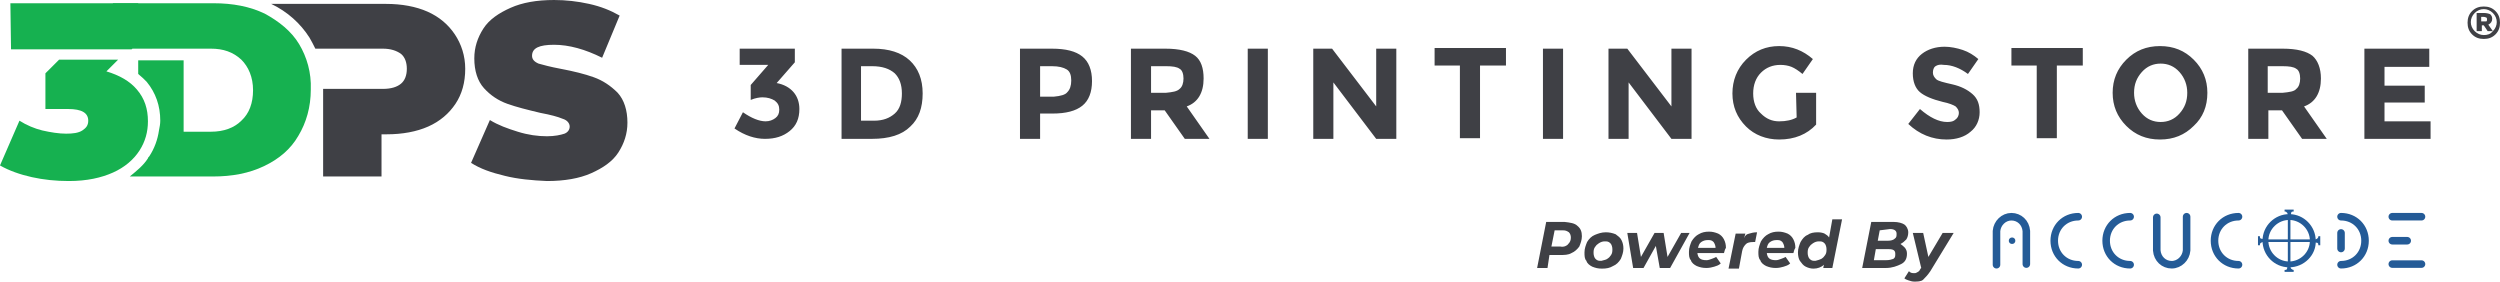 <svg version="1.1" id="Layer_1" xmlns="http://www.w3.org/2000/svg" x="0" y="0" viewBox="0 0 385.3 43.4" xml:space="preserve"><style>.st0{fill:#3f4045}.st1{fill:#16b150}.st3{fill:#245b97}.st4{fill:none;stroke:#245b97;stroke-width:1.164;stroke-linecap:round;stroke-miterlimit:10}</style><path class="st0" d="M77.8 27.1c-2.1-.5-3.8-1.1-5.2-2l2.9-6.6c1.3.8 2.7 1.3 4.3 1.8 1.6.5 3.1.7 4.5.7 1.2 0 2.1-.2 2.7-.4.5-.2.8-.6.8-1.1 0-.5-.4-1-1.1-1.2-.7-.3-1.8-.6-3.4-.9-2.1-.5-3.7-.9-5.1-1.4-1.4-.5-2.6-1.3-3.6-2.4-1-1.1-1.5-2.7-1.5-4.6 0-1.7.5-3.2 1.4-4.6.9-1.4 2.4-2.4 4.2-3.2s4-1.2 6.7-1.2c1.8 0 3.6.2 5.4.6 1.8.4 3.3 1 4.7 1.8l-2.7 6.5c-2.6-1.3-5.1-2-7.4-2-2.3 0-3.4.5-3.4 1.7 0 .5.3.9 1 1.2.7.2 1.8.5 3.4.8 2.1.4 3.7.8 5.1 1.3 1.4.5 2.6 1.3 3.7 2.4 1 1.1 1.5 2.7 1.5 4.6 0 1.7-.5 3.2-1.4 4.6-.9 1.4-2.4 2.4-4.2 3.2-1.8.8-4.1 1.2-6.8 1.2-2.3-.1-4.5-.3-6.5-.8zM70.1 5.3c-1-1.5-2.4-2.7-4.2-3.5S61.9.6 59.5.6H41.8c2.5 1.2 4.5 3 5.9 5.2.3.5.6 1.1.9 1.7H59c1.2 0 2.1.3 2.8.8.6.5.9 1.3.9 2.3s-.3 1.8-.9 2.3c-.6.5-1.5.8-2.8.8h-9.2v13.5h9v-6.5h.8c2.4 0 4.6-.4 6.4-1.2s3.2-2 4.2-3.5 1.5-3.3 1.5-5.4c0-2-.6-3.8-1.6-5.3z"/><path class="st0" d="M39.9 3.9c-1.6-.8-3.5-1.2-5.6-1.4l8 5h1.9c-1-1.5-2.4-2.8-4.3-3.6z"/><path d="M19.9 22.2c.4-.6.7-1.3.8-1.9h-.6l-5.9 5.4c.9-.2 1.7-.5 2.4-.8 1.5-.8 2.6-1.6 3.3-2.7z"/><path class="st1" d="M46.1 6.8c-1.2-2-3.1-3.5-5.3-4.7C38.5 1 35.9.5 32.9.5H17.4v7h15.1c1.9 0 3.4.5 4.7 1.7 1.1 1.1 1.8 2.7 1.8 4.7s-.6 3.6-1.8 4.7c-1.1 1.1-2.7 1.7-4.7 1.7h-4.2v-11h-7v2.1c.5.4.9.8 1.3 1.2 1.4 1.7 2.1 3.7 2.1 6 0 .5-.1 1-.2 1.5-.2 1.4-.7 2.8-1.5 4-.1.1-.2.2-.2.3-.7 1.1-1.7 1.9-2.8 2.8h12.8c3 0 5.6-.5 7.9-1.6 2.3-1.1 4.1-2.6 5.3-4.7 1.2-2 1.9-4.4 1.9-7.1.1-2.6-.6-5-1.8-7z"/><path class="st1" d="M21.1 13.8c-1.1-1.3-2.7-2.2-4.7-2.8l1.8-1.8H9.1L7 11.3v5.5h3.5c2.1 0 3.1.6 3.1 1.8 0 .7-.3 1.1-.9 1.5-.6.4-1.5.5-2.5.5-1.1 0-2.4-.2-3.7-.5-1.2-.3-2.4-.8-3.5-1.5l-3 6.9c1.4.8 3.1 1.4 4.9 1.8 1.8.4 3.7.6 5.7.6 2.8 0 5-.5 6.8-1.3 1.8-.8 3.2-2 4.1-3.4s1.3-2.9 1.3-4.5c0-1.9-.5-3.5-1.7-4.9zM1.7 7.6h18.6l1-1.6V.5H1.6z"/><path class="st3" d="M352.8 41.2c-2.3 0-4.1-1.9-4.1-4.1 0-2.3 1.9-4.1 4.1-4.1 2.3 0 4.1 1.9 4.1 4.1.1 2.2-1.8 4.1-4.1 4.1zm0-7.3c-1.7 0-3.2 1.4-3.2 3.2 0 1.7 1.4 3.2 3.2 3.2 1.7 0 3.2-1.4 3.2-3.2 0-1.8-1.5-3.2-3.2-3.2z"/><path class="st3" d="M348.3 37.8h-.3v-1.4h.3v.1c0 .2.1.3.3.3.2 0 .5.1 1.1.1h7.1c.1 0 .3-.1.3-.1.1-.1.2-.2.2-.3v-.1h.3v1.4h-.3v-.1c0-.2-.1-.3-.3-.3-.2 0-.5-.1-1.1-.1h-7.1c-.1 0-.3.1-.3.1-.2.1-.2.2-.2.4z"/><path class="st4" d="M368.7 37.1h2.3m-2.3-3.7h4.5m-4.5 7.3h4.5"/><path class="st3" d="M353.5 41.6v.3h-1.4v-.3h.1c.2 0 .3-.1.3-.3 0-.2.1-.5.1-1.1v-7.1c0-.1-.1-.3-.1-.3-.1-.1-.2-.2-.3-.2h-.1v-.3h1.4v.3h-.1c-.2 0-.3.1-.3.3 0 .2-.1.5-.1 1.1v7.1c0 .1.1.3.1.3.2.1.2.2.4.2z"/><path class="st4" d="M337 33.4v5.2c-.1 1.2-1.1 2.2-2.3 2.2-1.2 0-2.2-.9-2.3-2.2v-5.1m-24.7 7.3v-5.2c.1-1.2 1.1-2.2 2.3-2.2 1.2 0 2.2.9 2.3 2.2v5.1"/><circle class="st3" cx="310.1" cy="37.1" r=".5"/><path class="st4" d="M320.3 40.8c-2.1 0-3.7-1.6-3.7-3.7s1.6-3.7 3.7-3.7m8 7.4c-2.1 0-3.7-1.6-3.7-3.7s1.6-3.7 3.7-3.7m16.7 7.4c-2.1 0-3.7-1.6-3.7-3.7s1.6-3.7 3.7-3.7m15.8 4.9v-2.4m0-2.5c2.1 0 3.7 1.6 3.7 3.7s-1.6 3.7-3.7 3.7"/><path class="st0" d="M243.1 34.8c.5.4.7.9.7 1.6 0 .6-.2 1.1-.4 1.6-.3.4-.7.8-1.2 1-.5.3-1.1.3-1.8.3h-1.6l-.3 2h-1.6l1.4-7.1h2.8c.9.1 1.6.2 2 .6zm-1.4 2.8c.3-.3.4-.6.4-1 0-.3-.1-.6-.3-.8-.3-.2-.5-.3-.9-.3h-1.3l-.5 2.5h1.4c.5.1 1-.1 1.2-.4zm3.7 3.5c-.4-.2-.8-.5-.9-.9-.3-.3-.3-.8-.3-1.3 0-.6.2-1.1.4-1.6.3-.5.7-.9 1.2-1.1s1-.4 1.7-.4c.5 0 1 .1 1.5.3.4.3.7.5.9.9s.3.8.3 1.3c0 .6-.2 1.1-.4 1.6-.3.5-.7.9-1.2 1.1-.5.3-1 .4-1.7.4-.6 0-1-.1-1.5-.3zm2.3-1.2c.3-.2.4-.3.6-.6.2-.3.2-.6.2-.9 0-.3-.1-.7-.3-.9-.3-.3-.5-.3-.9-.3-.3 0-.6.1-.9.3s-.4.3-.6.6-.2.6-.2.9c0 .3.1.7.3.9.3.3.5.3.9.3.4-.1.8-.2.9-.3zm12.7-4l-3 5.4h-1.6l-.6-3.4-1.9 3.4h-1.6l-.9-5.4h1.5l.6 3.7 2.1-3.7h1.4l.6 3.7 2.1-3.7h1.3zm5.3 3.1h-4.1c.1.8.5 1.1 1.4 1.1.3 0 .5-.1.8-.2.3-.1.5-.2.7-.3l.7 1c-.3.3-.7.4-1 .5-.3.1-.8.2-1.2.2-.6 0-1-.1-1.5-.3-.4-.2-.8-.5-.9-.9-.3-.3-.3-.8-.3-1.3 0-.6.2-1.1.4-1.6.3-.5.7-.9 1.1-1.1.5-.3 1-.4 1.6-.4.5 0 .9.1 1.4.3.4.2.7.5.9.9s.3.8.3 1.3c-.2.3-.2.5-.3.8zm-3.5-1.7c-.3.2-.4.5-.5.9h2.7c0-.3-.1-.6-.3-.9-.3-.3-.5-.3-.9-.3s-.7.1-1 .3zm7.4-1.3c.3-.1.7-.2 1.2-.2l-.3 1.5h-.3c-.5 0-.9.1-1.1.3-.3.3-.5.6-.6 1.1l-.5 2.7h-1.6l1.1-5.4h1.5l-.2.7c.2-.5.4-.6.8-.7zm6.8 3h-4.1c.1.8.5 1.1 1.4 1.1.3 0 .5-.1.8-.2.3-.1.5-.2.7-.3l.7 1c-.3.3-.7.4-1 .5-.3.1-.8.2-1.2.2-.6 0-1-.1-1.5-.3-.4-.2-.8-.5-.9-.9-.3-.3-.3-.8-.3-1.3 0-.6.2-1.1.4-1.6.3-.5.7-.9 1.1-1.1.5-.3 1-.4 1.6-.4.5 0 .9.1 1.4.3.4.2.7.5.9.9s.3.8.3 1.3c-.2.3-.2.5-.3.8zm-3.6-1.7c-.3.2-.4.5-.5.9h2.7c0-.3-.1-.6-.3-.9-.3-.3-.5-.3-.9-.3s-.7.1-1 .3zm11.1-3.5l-1.5 7.5H281l.1-.5c-.4.4-1 .6-1.6.6-.4 0-.8-.1-1.2-.3-.4-.2-.6-.5-.9-.9-.2-.3-.3-.8-.3-1.3 0-.6.2-1.1.4-1.6.3-.5.6-.9 1.1-1.1.4-.3.9-.4 1.6-.4.4 0 .8.1 1 .2.3.2.5.3.7.6l.5-2.8h1.5zm-3.2 6.1c.3-.2.4-.3.6-.6.2-.3.2-.6.2-.9 0-.3-.1-.7-.3-.9-.3-.3-.5-.3-.9-.3-.3 0-.6.1-.9.3s-.4.3-.6.6c-.2.3-.2.6-.2.9 0 .3.1.7.3.9.3.3.5.3.9.3.4-.1.7-.2.9-.3zm12.9-1.7c.2.3.3.5.3.9 0 .8-.3 1.3-.9 1.6-.6.3-1.4.6-2.3.6H287l1.4-7.1h3.4c.8 0 1.4.2 1.7.4s.6.7.6 1.2c0 .4-.1.8-.3 1.1-.3.3-.5.5-.9.7.3.2.5.4.7.6zm-1.8 1.7c.3-.2.3-.4.3-.8 0-.5-.3-.7-1-.7h-2l-.3 1.7h1.9c.5 0 .8-.1 1.1-.2zm-2.1-4.4l-.3 1.6h1.6c.4 0 .8-.1 1-.3.3-.2.3-.4.3-.8s-.3-.7-1-.7l-1.6.2zm11.4.4l-3.6 5.9c-.4.6-.8 1-1.1 1.3-.3.3-.9.3-1.4.3-.3 0-.6-.1-.9-.2-.3-.1-.5-.2-.6-.3l.7-1.1c.3.3.5.3.9.3.2 0 .3-.1.5-.2s.3-.3.4-.5l.1-.1-1.3-5.4h1.6l.8 3.7 2.2-3.7h1.7zM114 10.1V7.5h8.5v2.1l-2.8 3.2c1.1.2 2 .7 2.6 1.4s.9 1.6.9 2.6c0 1.5-.5 2.6-1.5 3.4-1 .8-2.2 1.2-3.8 1.2-1.5 0-3.1-.5-4.7-1.6l1.3-2.5c1.3.9 2.5 1.4 3.5 1.4.6 0 1.1-.2 1.5-.5s.6-.7.6-1.3-.2-1-.7-1.4c-.5-.3-1.1-.5-1.9-.5-.4 0-1.1.1-1.8.4v-2.3l2.7-3.1H114v.1zm26.2-.8c1.3 1.2 2 2.9 2 5.1s-.6 3.9-1.9 5.1c-1.3 1.3-3.3 1.9-5.9 1.9h-4.7V7.5h4.9c2.4 0 4.3.6 5.6 1.8zm-2.3 8.2c.8-.7 1.1-1.8 1.1-3.1 0-1.4-.4-2.4-1.1-3.1-.8-.7-1.9-1.1-3.5-1.1h-1.7v8.4h2c1.4 0 2.4-.4 3.2-1.1zm28.9-8.8c1 .8 1.5 2.1 1.5 3.8s-.5 3-1.5 3.8-2.5 1.2-4.6 1.2h-1.9v3.9h-3.1V7.5h4.9c2.2 0 3.7.4 4.7 1.2zm-2.3 5.5c.4-.4.6-1 .6-1.8s-.2-1.4-.7-1.7-1.2-.5-2.3-.5h-1.8v4.7h2.1c1.1-.1 1.8-.3 2.1-.7zm21-2.1c0 2.2-.9 3.7-2.6 4.3l3.5 5h-3.8l-3.1-4.4h-2.1v4.4h-3.1V7.5h5.3c2.2 0 3.7.4 4.6 1.1.9.7 1.3 1.9 1.3 3.5zm-3.7 1.6c.4-.3.6-.9.6-1.6 0-.7-.2-1.3-.6-1.5-.4-.3-1.1-.4-2.1-.4h-2.3v4.1h2.3c1-.1 1.7-.2 2.1-.6zm10.5-6.2h3.1v13.9h-3.1V7.5zm19.8 0h3.1v13.9h-3.1l-6.6-8.7v8.7h-3.1V7.5h2.9l6.8 8.9V7.5zm16 2.6v11.2H225V10.1h-3.9V7.4h11v2.7h-4zm9.7-2.6h3.1v13.9h-3.1V7.5zm19.8 0h3.1v13.9h-3.1l-6.6-8.7v8.7h-3.1V7.5h2.9l6.8 8.9V7.5zm19.2 6.8h3.1v4.9c-1.4 1.5-3.3 2.3-5.7 2.3-2 0-3.8-.7-5.1-2-1.4-1.4-2.1-3.1-2.1-5.1s.7-3.8 2.1-5.2c1.4-1.4 3.1-2.1 5.1-2.1s3.7.7 5.2 2l-1.6 2.3c-.6-.5-1.2-.9-1.7-1.1-.5-.2-1.1-.3-1.7-.3-1.2 0-2.2.4-3 1.2s-1.2 1.9-1.2 3.2.4 2.4 1.2 3.1c.8.8 1.7 1.2 2.8 1.2s2-.2 2.7-.6l-.1-3.8zm21.5-4.1c-.3.2-.4.6-.4 1s.2.7.5 1 1.2.5 2.5.8 2.3.8 3.1 1.5c.8.7 1.1 1.6 1.1 2.8s-.5 2.3-1.4 3c-.9.8-2.2 1.2-3.7 1.2-2.2 0-4.2-.8-5.9-2.4l1.8-2.3c1.5 1.3 2.9 2 4.2 2 .6 0 1-.1 1.3-.4.3-.2.5-.6.5-1s-.2-.7-.5-1c-.3-.2-1-.5-2-.7-1.6-.4-2.8-.9-3.5-1.5s-1.1-1.6-1.1-2.9c0-1.3.5-2.3 1.4-3 .9-.7 2.1-1.1 3.5-1.1.9 0 1.9.2 2.8.5.9.3 1.7.8 2.4 1.4l-1.6 2.3c-1.2-.9-2.5-1.4-3.7-1.4-.6-.1-1 0-1.3.2zm18.7-.1v11.2h-3.1V10.1H310V7.4h11v2.7h-4zm21.1 9.3c-1.4 1.4-3.1 2.1-5.2 2.1s-3.8-.7-5.2-2.1c-1.4-1.4-2.1-3.1-2.1-5.1s.7-3.7 2.1-5.1c1.4-1.4 3.1-2.1 5.2-2.1s3.8.7 5.2 2.1c1.4 1.4 2.1 3.1 2.1 5.1 0 2.1-.7 3.8-2.1 5.1zm-1-5.1c0-1.2-.4-2.3-1.2-3.2s-1.8-1.3-2.9-1.3c-1.1 0-2.1.4-2.9 1.3s-1.2 1.9-1.2 3.2c0 1.2.4 2.3 1.2 3.2.8.9 1.8 1.3 2.9 1.3 1.1 0 2.1-.4 2.9-1.3.8-.9 1.2-1.9 1.2-3.2zm20.6-2.2c0 2.2-.9 3.7-2.6 4.3l3.5 5h-3.8l-3.1-4.4h-2.1v4.4h-3.1V7.5h5.3c2.2 0 3.7.4 4.6 1.1.8.7 1.3 1.9 1.3 3.5zm-3.8 1.6c.4-.3.6-.9.6-1.6 0-.7-.2-1.3-.6-1.5-.4-.3-1.1-.4-2.1-.4h-2.3v4.1h2.3c1-.1 1.8-.2 2.1-.6zm20.5-6.2v2.8h-6.9v2.9h6.2v2.6h-6.2v2.9h7.1v2.7h-10.2V7.5h10zm10.2-5.8c.5.5.7 1.1.7 1.8s-.2 1.3-.7 1.8-1.1.7-1.8.7-1.3-.2-1.8-.7-.7-1.1-.7-1.8.2-1.3.7-1.8 1.1-.7 1.8-.7 1.3.2 1.8.7zm-.4 3.1c.4-.4.6-.9.6-1.4s-.2-1-.6-1.4c-.4-.4-.9-.6-1.4-.6s-1 .2-1.4.6c-.4.4-.6.9-.6 1.4s.2 1 .6 1.4c.4.4.9.6 1.4.6s1-.1 1.4-.6h-.8l-.6-.9h-.3v.9h-.8V2h1.1c.4 0 .8.1 1 .2.2.2.3.4.3.7 0 .4-.2.7-.6.9l.7 1zm-1-1.5c.1-.1.1-.2.1-.3s0-.2-.1-.3c-.1 0-.2-.1-.4-.1h-.4v.7h.8z"/></svg>